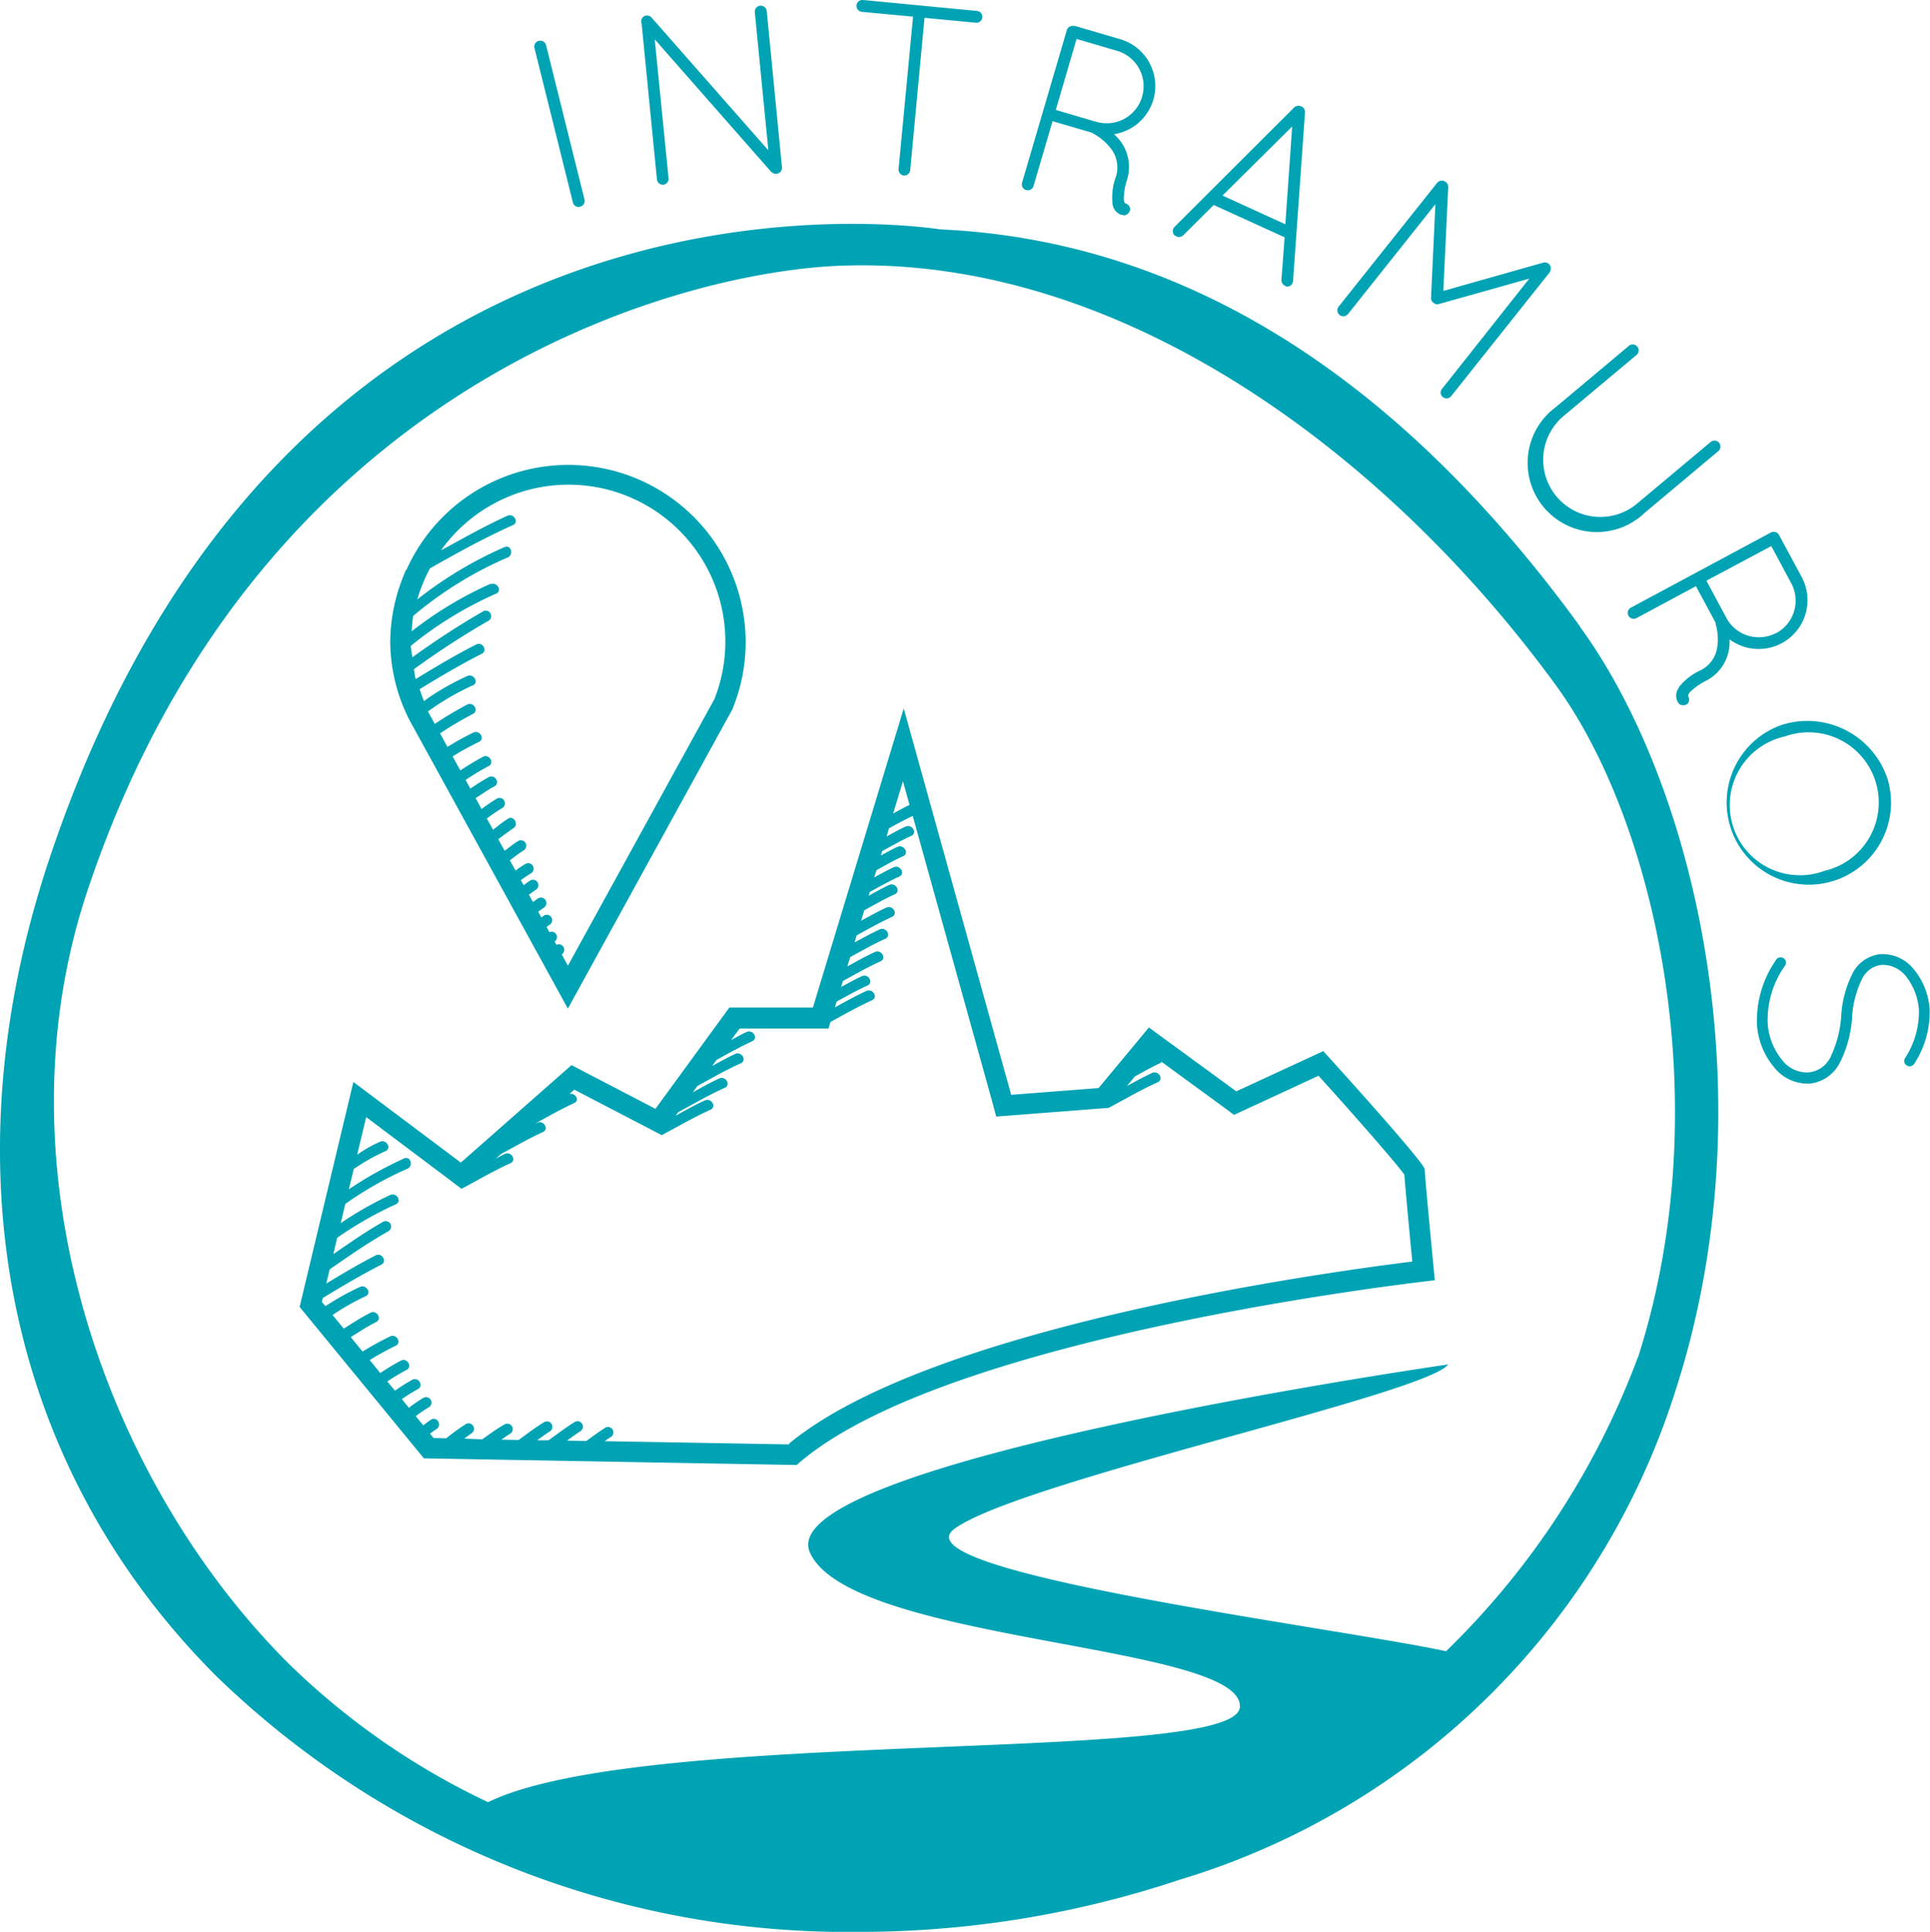 <svg id="intramuros" xmlns="http://www.w3.org/2000/svg" xmlns:xlink="http://www.w3.org/1999/xlink" width="44.62" height="44.653" viewBox="0 0 44.62 44.653">
  <defs>
    <clipPath id="clip-path">
      <rect id="Rectangle_476" data-name="Rectangle 476" width="44.62" height="44.652" fill="none"/>
    </clipPath>
  </defs>
  <g id="Groupe_1838" data-name="Groupe 1838" clip-path="url(#clip-path)">
    <path id="Tracé_3000" data-name="Tracé 3000" d="M37.868,75.48a18.429,18.429,0,0,1-4.436,6.8c-2.608-.56-12.725-1.828-11.367-2.828,1.474-1.087,10.929-3.116,11.414-3.8,0,0-15.684,2.251-14.754,4.346s10.017,2.1,9.94,3.571c-.07,1.346-13.763.438-17.381,2.2a16.928,16.928,0,0,1-4.633-3.225C2.4,78.284-.108,71.1,2.016,64.719,5.922,53,15.661,50.384,19.478,50.254c6.48-.22,12.619,4.381,16.5,9.709,2.309,3.174,3.759,9.693,1.894,15.517M36.527,58.59c-4.246-5.835-9.22-8.921-14.784-9.174-1.3-.19-15.158-1.784-20.607,14.566C-1.25,71.134.161,78.015,5,82.855a20.968,20.968,0,0,0,14.874,5.912,23.384,23.384,0,0,0,7.381-1.2,17.222,17.222,0,0,0,11.5-11.371c2.123-6.628.485-13.872-2.23-17.6" transform="translate(0 -44.114)" fill="#00a3b4"/>
    <path id="Tracé_3001" data-name="Tracé 3001" d="M77.293,173.135l-4.267-.075c.049-.036.1-.071.149-.1a.126.126,0,0,0-.128-.216c-.154.1-.3.205-.447.312l-.446-.009c.105-.073.207-.152.316-.22a.126.126,0,0,0-.128-.216c-.212.132-.412.282-.615.429l-.263,0c.1-.071.2-.147.3-.209a.126.126,0,0,0-.128-.216c-.211.124-.4.273-.6.417l-.4-.007c.07-.047.139-.1.212-.141a.126.126,0,0,0-.128-.216c-.184.1-.354.229-.526.35L69.779,173c.058-.041.113-.086.173-.124a.126.126,0,0,0-.128-.216,5.032,5.032,0,0,0-.461.333l-.293-.006-.081-.1c.051-.038.1-.075.151-.109.135-.088.007-.3-.128-.216-.062.041-.12.086-.18.132l-.175-.212a3.488,3.488,0,0,1,.312-.211.126.126,0,0,0-.128-.216,3.534,3.534,0,0,0-.342.233l-.162-.2a4.167,4.167,0,0,1,.369-.231c.145-.075.015-.291-.128-.216a4.219,4.219,0,0,0-.4.252L68,171.68a5.052,5.052,0,0,1,.444-.267c.145-.073.015-.288-.128-.216a5.383,5.383,0,0,0-.478.288l-.244-.3a6.691,6.691,0,0,1,.6-.331c.147-.068.017-.284-.128-.216a6.981,6.981,0,0,0-.637.35l-.274-.333c.192-.12.382-.246.585-.348.147-.071.017-.288-.128-.216-.216.107-.416.241-.619.367l-.258-.314a5.457,5.457,0,0,1,.763-.434c.149-.066.019-.28-.128-.216a5.923,5.923,0,0,0-.8.446l-.083-.1.023-.09c.444-.269.888-.534,1.35-.769.145-.073.015-.29-.128-.216-.391.2-.767.425-1.143.651l.079-.327c.444-.308.888-.617,1.358-.882a.125.125,0,0,0-.126-.216c-.4.226-.771.487-1.147.745l.088-.376a8.393,8.393,0,0,1,1.356-.775c.149-.066.019-.28-.128-.216a8.065,8.065,0,0,0-1.145.651l.105-.444a8.2,8.2,0,0,1,1.433-.812c.147-.062.079-.3-.069-.241a8.7,8.7,0,0,0-1.282.715l.113-.468a4.461,4.461,0,0,1,.735-.414c.149-.068.017-.282-.128-.216a2.9,2.9,0,0,0-.528.3l.209-.871L69.416,167l.3.227,0,0h0c.378-.2.743-.417,1.132-.592.149-.068.017-.282-.128-.216-.071.032-.139.073-.211.111l.124-.109c.32-.173.634-.355.965-.506.149-.066.017-.282-.128-.216-.015.007-.028.017-.043.024l.028-.024c.286-.156.568-.318.865-.453.141-.064.024-.248-.111-.211l.115-.1,1.655.861.357.186,0,.009c.38-.2.747-.417,1.136-.592.149-.068.017-.282-.128-.216-.233.105-.453.231-.679.354l.062-.083c.357-.19.707-.4,1.076-.562.149-.068.017-.282-.128-.216-.209.094-.41.209-.611.32l.109-.149c.331-.179.654-.367,1-.521.149-.07.017-.282-.128-.218-.184.085-.359.184-.534.28l.1-.141c.273-.149.542-.3.825-.431.149-.066.017-.28-.128-.214-.124.054-.241.124-.361.188l.2-.269H78.2l.047-.152c.318-.171.63-.352.959-.5.149-.068.017-.282-.128-.216-.25.113-.489.25-.73.38l.041-.134c.235-.128.468-.261.713-.372.149-.068.017-.282-.128-.216-.165.075-.323.166-.483.252l.043-.139c.286-.158.57-.32.869-.455.149-.068.017-.282-.128-.216-.22.1-.429.218-.639.335l.066-.216c.267-.147.534-.3.812-.425.149-.068.017-.282-.128-.216-.2.09-.391.2-.583.3l.049-.162c.269-.147.536-.3.816-.427.149-.068.017-.282-.128-.216-.2.092-.393.2-.587.306l.075-.243c.233-.128.463-.259.705-.37.149-.068.017-.282-.128-.216-.164.075-.318.164-.476.25l.026-.088c.226-.122.448-.25.681-.355.149-.068.017-.282-.128-.216s-.3.154-.451.235l.053-.167c.2-.111.4-.227.615-.322.149-.068.017-.282-.128-.218s-.258.134-.385.2l.028-.1c.222-.122.442-.248.673-.352.149-.068.017-.282-.128-.216s-.3.15-.442.231l.056-.19c.181-.1.363-.2.549-.286l1.83,6.576.1.372.386-.03,2.02-.156.192-.015v0c.378-.2.745-.418,1.136-.592.149-.068.017-.282-.128-.216-.2.09-.391.2-.583.3l.181-.218c.2-.109.4-.224.607-.318.013-.006,0-.017.007-.024l1.459,1.066.222.164.252-.117,1.7-.788c.874.967,1.766,1.986,1.984,2.285.028.365.117,1.318.184,2.01-2.17.269-11.155,1.519-14.411,4.21m2.636-15.312.152.547c-.13.062-.254.13-.38.2Zm9.724,6.235-2.018.933-2.02-1.476-1.164,1.4-2.02.156-2.484-8.93-2.1,6.912H75.909L74.2,165.378l-1.941-1.01L69.7,166.621l-2.484-1.864-1.243,5.2,2.873,3.5,8.618.154c3.417-3.029,14.754-4.27,14.754-4.27s-.233-2.407-.233-2.563-2.33-2.717-2.33-2.717" transform="translate(-59.046 -139.749)" fill="#00a3b4"/>
    <path id="Tracé_3002" data-name="Tracé 3002" d="M88.274,105.136a8.674,8.674,0,0,0-1.826,1.1c.009-.12.015-.241.036-.357a8.766,8.766,0,0,1,2.183-1.35c.147-.062.079-.3-.068-.241a9.124,9.124,0,0,0-2.021,1.211,3.692,3.692,0,0,1,.293-.718c.628-.357,1.26-.705,1.918-1,.149-.068.017-.282-.128-.216-.527.239-1.029.525-1.536.8a3.625,3.625,0,0,1,6.322,3.437l-3.387,6.162-.145-.265.007,0a.126.126,0,0,0-.128-.216h0l-.041-.077a.124.124,0,0,0-.12-.216l-.066-.12c.026-.019.051-.038.077-.054a.126.126,0,0,0-.128-.216c-.024.015-.047.034-.07.049l-.073-.13a1.656,1.656,0,0,1,.137-.1.126.126,0,0,0-.128-.216c-.045.028-.086.06-.13.09l-.094-.169c.054-.039.109-.081.167-.117a.126.126,0,0,0-.128-.216,1.892,1.892,0,0,0-.16.113l-.066-.118c.081-.054.16-.113.244-.162a.126.126,0,0,0-.128-.216c-.083.047-.16.1-.237.158l-.132-.237c.107-.081.212-.164.327-.235a.126.126,0,0,0-.128-.216c-.113.07-.214.152-.32.231l-.147-.267c.117-.088.233-.179.355-.259s.007-.3-.128-.216-.235.169-.348.256l-.145-.261c.12-.085.239-.173.367-.246a.126.126,0,0,0-.128-.216,3.915,3.915,0,0,0-.359.244l-.137-.252c.141-.092.28-.19.429-.269s.015-.291-.128-.216a4.976,4.976,0,0,0-.423.265l-.111-.2a5.873,5.873,0,0,1,.532-.32c.145-.073.015-.288-.128-.216a6.122,6.122,0,0,0-.525.316l-.179-.325a6.847,6.847,0,0,1,.609-.335c.147-.068.017-.284-.128-.216a6.7,6.7,0,0,0-.6.331l-.171-.312a8.54,8.54,0,0,1,.758-.449c.147-.071.017-.288-.128-.218a8.424,8.424,0,0,0-.752.448l-.158-.288v0c.028-.019.056-.039.085-.06a5.819,5.819,0,0,1,.953-.543c.149-.066.019-.278-.128-.216a6.093,6.093,0,0,0-.854.474c-.049.034-.1.071-.147.107-.039-.094-.071-.186-.1-.278.47-.286.944-.568,1.435-.816.145-.073.015-.29-.128-.216-.478.243-.938.517-1.4.8-.021-.077-.026-.152-.041-.227a18.973,18.973,0,0,1,1.734-1.126.126.126,0,0,0-.128-.216,18.844,18.844,0,0,0-1.642,1.066c-.009-.088-.032-.179-.034-.265a8.558,8.558,0,0,1,1.972-1.207c.149-.066.019-.28-.128-.216m1.786,9.808,3.8-6.912a4.069,4.069,0,0,0,.31-1.533,4.1,4.1,0,0,0-7.841-1.7.11.11,0,0,0-.036.064,4.1,4.1,0,0,0-.34,1.632,4.033,4.033,0,0,0,.451,1.792Z" transform="translate(-76.93 -91.644)" fill="#00a3b4"/>
    <path id="Tracé_3003" data-name="Tracé 3003" d="M146.39,22.183h0a2.452,2.452,0,0,0-.444,1.5,1.711,1.711,0,0,0,.395.985.992.992,0,0,0,.824.378.886.886,0,0,0,.705-.5,2.7,2.7,0,0,0,.275-1.031v-.011a2.312,2.312,0,0,1,.226-.869.574.574,0,0,1,.453-.333.688.688,0,0,1,.566.263,1.408,1.408,0,0,1,.3.784,1.968,1.968,0,0,1-.325,1.115.121.121,0,0,0,.049.166.125.125,0,0,0,.171-.049,2.168,2.168,0,0,0,.352-1.252,1.611,1.611,0,0,0-.367-.927.926.926,0,0,0-.771-.348.823.823,0,0,0-.653.464,2.5,2.5,0,0,0-.252.955v.011a2.594,2.594,0,0,1-.243.938.628.628,0,0,1-.511.365.727.727,0,0,1-.613-.286,1.489,1.489,0,0,1-.333-.844,2.163,2.163,0,0,1,.4-1.337.119.119,0,0,0-.032-.171.129.129,0,0,0-.173.03m.2-5.156h0a1.622,1.622,0,1,1,.916,3.106,1.623,1.623,0,1,1-.916-3.106m-.079-.265h0a1.9,1.9,0,1,0,2.46,1.262,1.953,1.953,0,0,0-2.46-1.262m-.118-2.129a.854.854,0,0,1-1.143-.327l-.023-.045-.449-.835,1.5-.8.461.859a.85.85,0,0,1-.348,1.153m-2.249,1.26a.309.309,0,0,0-.039.308l.006.009c.015.03.034.053.036.058a.157.157,0,0,0,.2-.006.15.15,0,0,0,.008-.177.2.2,0,0,1,.056-.1,1.537,1.537,0,0,1,.38-.261,1,1,0,0,0,.525-.882.378.378,0,0,1,0-.064,1.129,1.129,0,0,0,1.67-1.435l-.521-.968-.008-.015-.006-.009a.139.139,0,0,0-.179-.045l-3.24,1.739a.136.136,0,0,0-.056.182.138.138,0,0,0,.186.06l1.376-.739.455.846a.271.271,0,0,1,0,.03,1.227,1.227,0,0,1,.043.494.713.713,0,0,1-.374.566,1.377,1.377,0,0,0-.521.4M141.3,9.406h0a1.6,1.6,0,1,0,2.052,2.446l1.7-1.425a.137.137,0,0,0-.177-.211l-1.7,1.423a1.32,1.32,0,0,1-1.7-2.023l1.7-1.423A.139.139,0,0,0,143,7.981Zm-2.636-.417a.132.132,0,0,0,.021.19.138.138,0,0,0,.19-.021L141.149,6.3a.191.191,0,0,0,.028-.071.215.215,0,0,0,0-.058A.141.141,0,0,0,141,6.072l-2.305.652.113-2.4a.144.144,0,0,0-.13-.147c-.008,0-.011,0-.015,0a.126.126,0,0,0-.111.049l-2.277,2.86a.138.138,0,0,0,.216.173l2.02-2.539-.1,2.155a.13.13,0,0,0,.054.122l.009.007a.126.126,0,0,0,.126.021l2.082-.585ZM135.2,2.924l-.158,2.26-1.452-.664Zm-.248,3.545a.142.142,0,0,0,.081.135c.013.013.024.013.045.023a.145.145,0,0,0,.143-.135l.276-3.9a.141.141,0,0,0-.088-.134.155.155,0,0,0-.158.021l-2.77,2.764a.143.143,0,0,0,0,.2.125.125,0,0,1,.045.023.142.142,0,0,0,.156-.028l.705-.7,1.638.747ZM131.73,2.238a.853.853,0,0,1-1.036.583l-.049-.013-.91-.267L130.215.9l.938.275a.852.852,0,0,1,.577,1.059m-.683,2.486a.317.317,0,0,0,.192.244l.011,0a.622.622,0,0,0,.068.013.157.157,0,0,0,.137-.149.152.152,0,0,0-.122-.13.193.193,0,0,1-.026-.107,1.492,1.492,0,0,1,.081-.453,1,1,0,0,0-.261-.993.55.55,0,0,1-.047-.043,1.127,1.127,0,0,0,.15-2.194l-1.057-.31L130.158.6l-.011,0a.14.14,0,0,0-.156.094l-1.036,3.53a.138.138,0,0,0,.265.077l.44-1.5.921.269a.174.174,0,0,0,.023.019,1.284,1.284,0,0,1,.384.318.715.715,0,0,1,.141.666,1.4,1.4,0,0,0-.081.652M126.1,3.908a.139.139,0,0,0,.122.149.138.138,0,0,0,.147-.122L126.7.412l1.185.113A.138.138,0,0,0,128.037.4a.136.136,0,0,0-.122-.147L125.277,0a.138.138,0,0,0-.149.12.14.14,0,0,0,.122.154l1.185.111Zm-2.958.049c.007.011.019.015.024.021a.141.141,0,0,0,.239-.109L123.052.247a.139.139,0,0,0-.276.028l.314,3.2-2.7-3.069a.14.14,0,0,0-.194-.015.135.135,0,0,0-.036.156l.354,3.6a.135.135,0,1,0,.269-.026L120.463.909Zm-4.571.722h0a.135.135,0,0,0,.164.1.139.139,0,0,0,.105-.166l-.889-3.569a.14.14,0,0,0-.169-.1.137.137,0,0,0-.1.164Z" transform="translate(-105.326 0)" fill="#00a3b4"/>
  </g>
</svg>
